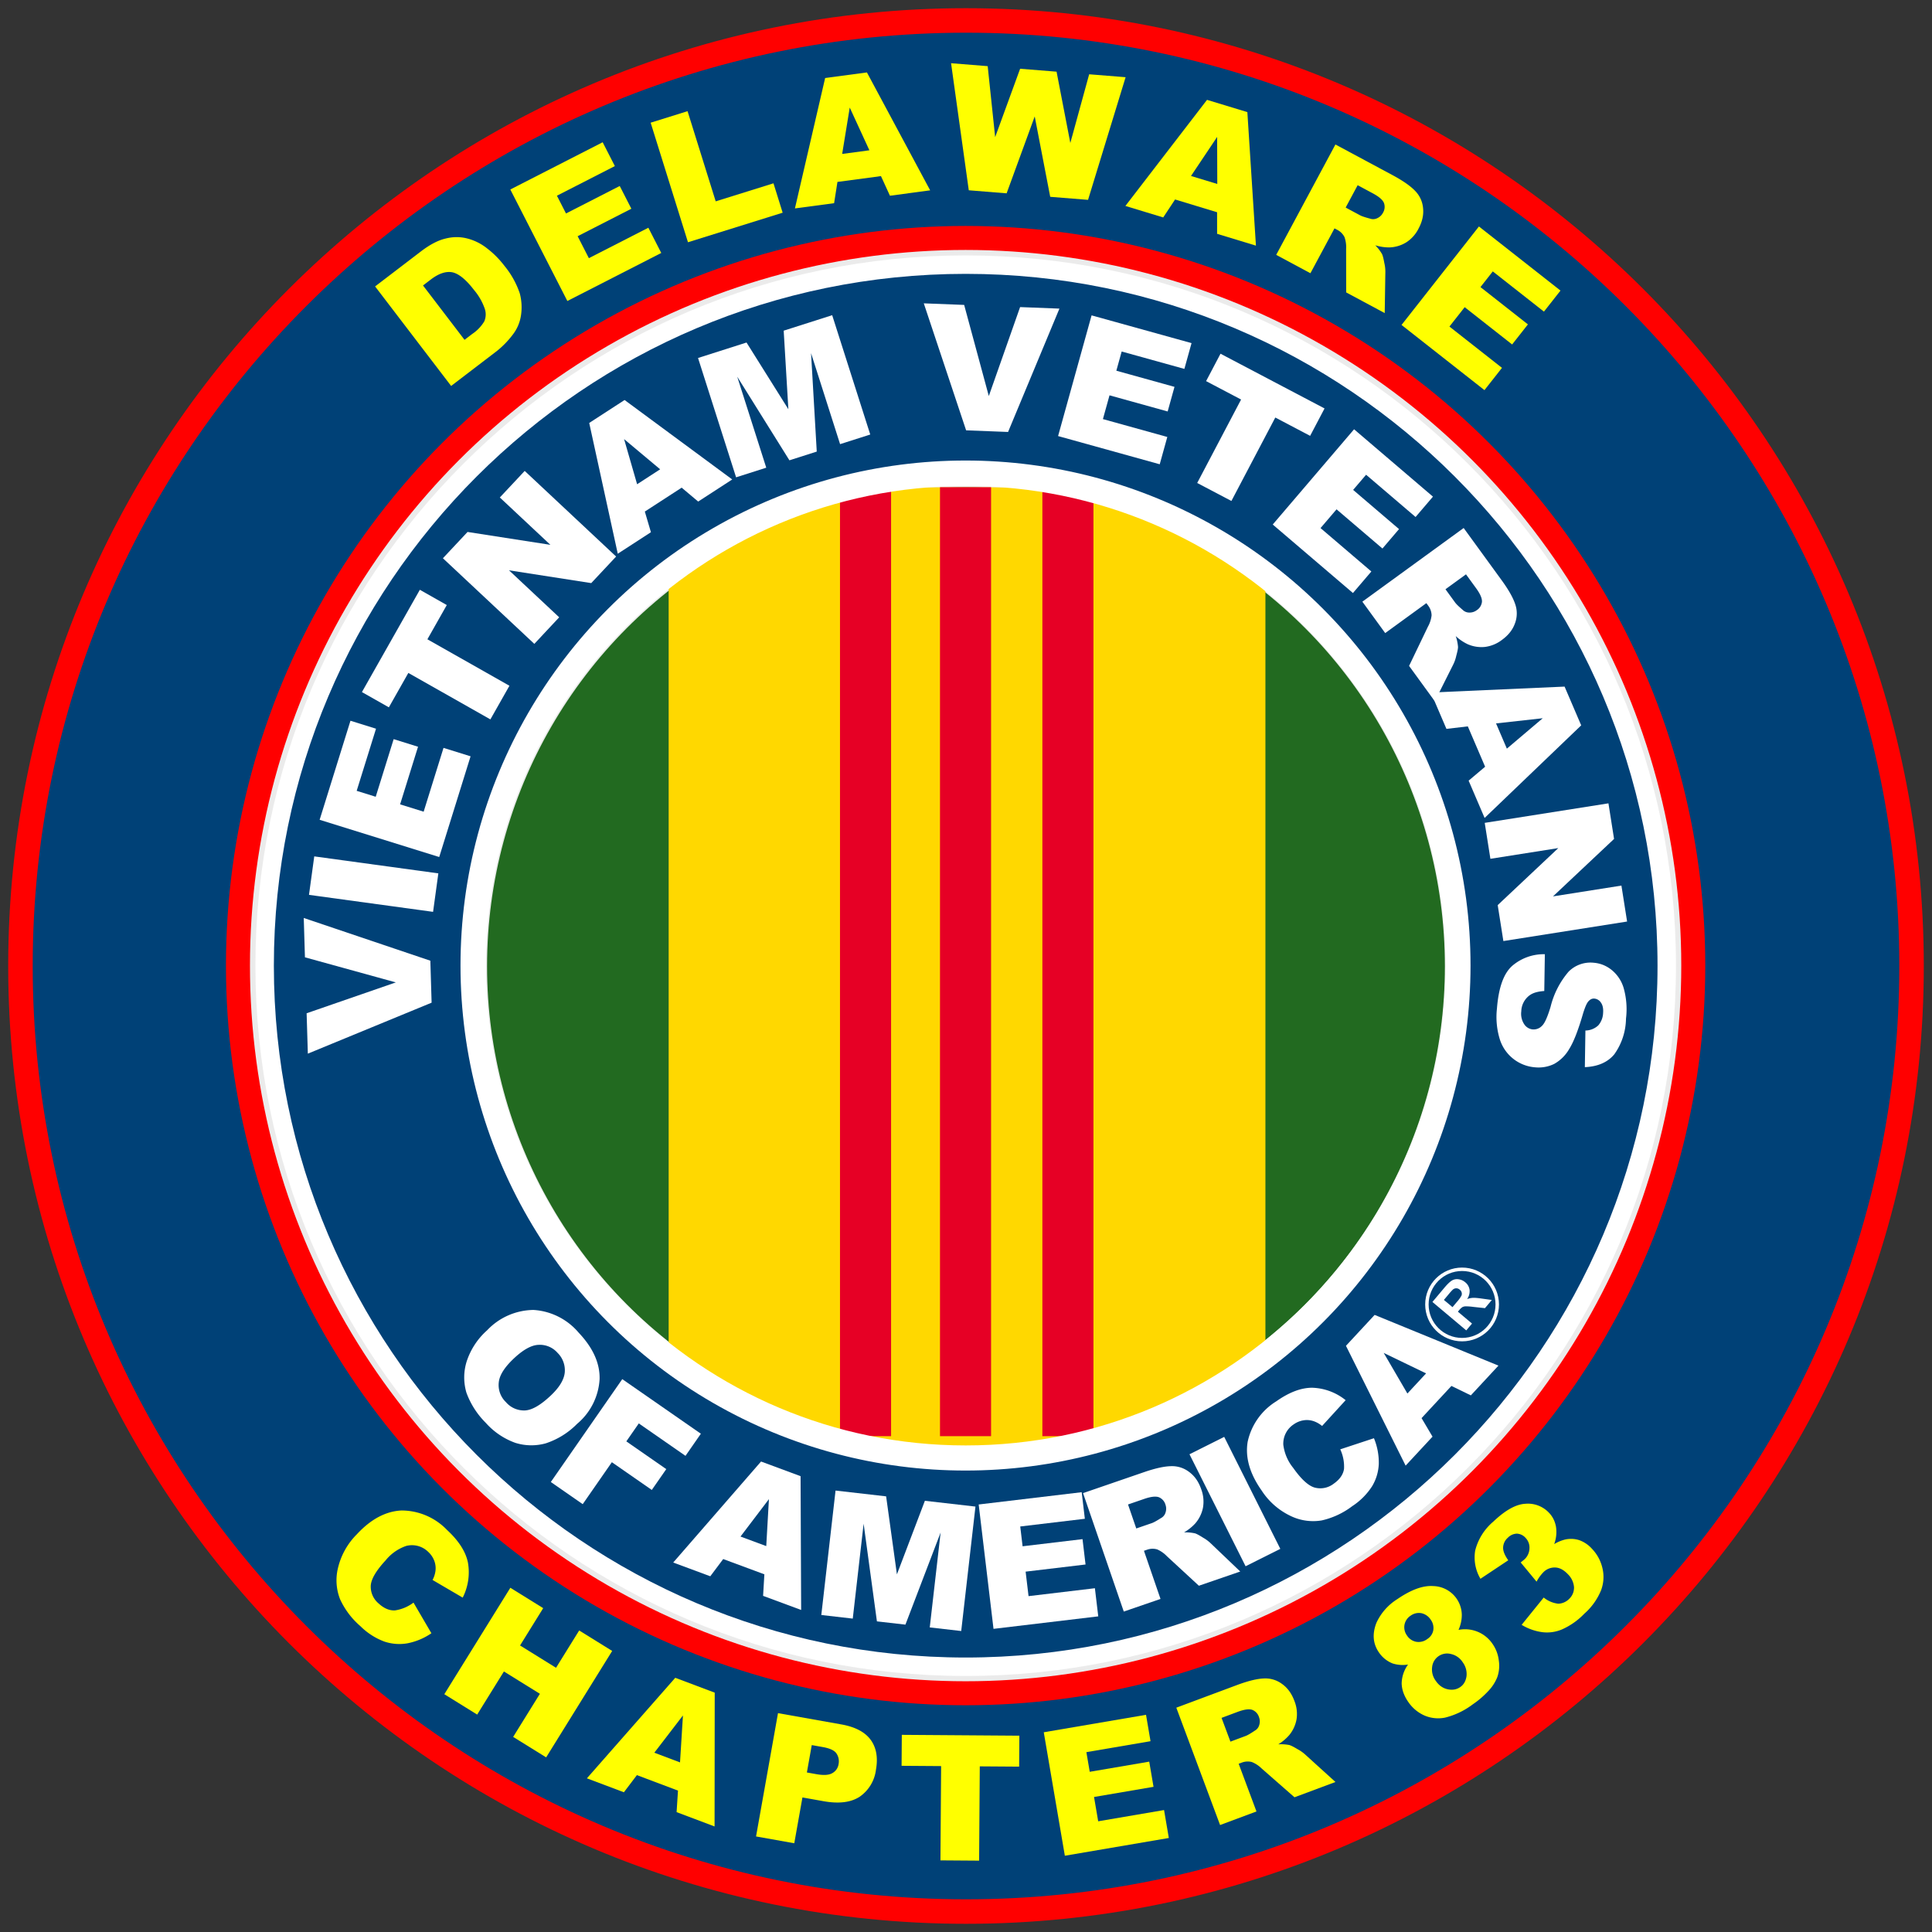 <svg xmlns="http://www.w3.org/2000/svg" fill-rule="evenodd" stroke-linecap="round" stroke-linejoin="round" stroke-miterlimit="1.5" clip-rule="evenodd" viewBox="0 0 2300 2300">
  <rect x="0" y="0" width="2300" height="2300" fill="#333333" stroke="none"/>
  <path id="OuterRing" fill="#004177" stroke="red" stroke-width="29.169" d="M1150 24.349c621.267 0 1125.651 504.387 1125.651 1125.653 0 621.26-504.384 1125.651-1125.651 1125.651-621.264 0-1125.652-504.392-1125.652-1125.651C24.348 528.736 528.736 24.349 1150 24.349zm0 332.589c437.702 0 793.062 355.359 793.062 793.064 0 437.702-355.36 793.062-793.062 793.062-437.703 0-793.062-355.36-793.062-793.062 0-437.705 355.36-793.064 793.062-793.064z"/>
  <g id="VVALogo" transform="translate(267.63 267.63) scale(.98)">
    <circle id="RedCircle" cx="1073.83" cy="1127.92" r="524.905" fill="#ebebeb" stroke="red" stroke-width="17.32" transform="translate(-908.424 -999.526) scale(1.684)"/>
    <g transform="translate(-543.877 -599.054) scale(1.02)">
      <g id="Chap83txt">
        <path fill="#ff0" fill-rule="nonzero" d="M.55-.293l.194.059a.363.363 0 01-.062.136.268.268 0 01-.104.082.384.384 0 01-.159.028.452.452 0 01-.19-.034.295.295 0 01-.128-.119.404.404 0 01-.054-.219c0-.118.032-.209.095-.273a.361.361 0 01.267-.095c.09 0 .161.018.213.055a.32.32 0 01.115.168l-.195.043A.155.155 0 00.52-.51a.12.12 0 00-.045-.039.133.133 0 00-.06-.014.132.132 0 00-.116.061.26.26 0 00-.03.141c0 .079.012.134.036.163a.125.125 0 00.102.044c.042 0 .074-.012.096-.035A.234.234 0 00.55-.293z" transform="scale(208.333) rotate(42.782 -11.932 9.143)"/>
        <path fill="#ff0" fill-rule="nonzero" d="M.074-.716h.221v.251h.242v-.251h.222V0H.537v-.29H.295V0H.074v-.716z" transform="rotate(31.813 -3695.761 2535.806) scale(208.333)"/>
        <path fill="#ff0" fill-rule="nonzero" d="M.513-.118H.262L.227 0H.001l.27-.716h.241L.781 0H.549L.513-.118zM.467-.273L.388-.53.31-.273h.157z" transform="scale(208.333) rotate(20.654 -29.789 18.55)"/>
        <path fill="#ff0" fill-rule="nonzero" d="M.072-.716H.44c.08 0 .14.019.18.057.04.038.06.093.06.163a.22.22 0 01-.065.169c-.044.041-.11.061-.199.061H.294V0H.072v-.716zm.222.305h.055c.042 0 .072-.007.089-.022A.07.07 0 00.464-.49a.08.08 0 00-.022-.057C.427-.563.399-.57.357-.57H.294v.159z" transform="rotate(10.094 -13601.313 7769.17) scale(208.333)"/>
        <path fill="#ff0" fill-rule="nonzero" d="M.023-.716h.672v.177H.47V0H.249v-.539H.023v-.177z" transform="scale(208.333) rotate(.409 -1701.255 902.842)"/>
        <path fill="#ff0" fill-rule="nonzero" d="M.073-.716h.593v.153H.294v.114h.345v.146H.294v.141h.382V0H.073v-.716z" transform="scale(208.333) rotate(-9.689 75.35 -36.927)"/>
        <path fill="#ff0" fill-rule="nonzero" d="M.076 0v-.716h.369c.068 0 .12.006.157.018a.16.16 0 01.087.065c.022.032.033.07.033.116a.2.2 0 01-.025.103.196.196 0 01-.07.07.268.268 0 01-.078.028.252.252 0 01.058.026c.008.006.02.019.035.038a.214.214 0 01.031.045L.78 0H.53L.412-.219a.172.172 0 00-.04-.055.094.094 0 00-.054-.017h-.02V0H.076zm.222-.426h.094c.01 0 .029-.003.058-.01a.053.053 0 00.036-.022A.068.068 0 00.5-.5a.065.065 0 00-.022-.053C.463-.565.436-.571.396-.571H.298v.145z" transform="rotate(-20.456 7775.835 -3471.828) scale(208.333)"/>
        <path fill="#ff0" fill-rule="nonzero" d="M.161-.385A.19.19 0 01.092-.44a.17.17 0 01-.029-.097c0-.06.028-.109.084-.147a.315.315 0 01.175-.044c.095 0 .166.018.212.055a.167.167 0 01.041.228.208.208 0 01-.064.06.19.19 0 01.115.176.206.206 0 01-.025.1.196.196 0 01-.06.072.247.247 0 01-.09.037.511.511 0 01-.114.012.437.437 0 01-.173-.027.199.199 0 01-.092-.079.22.22 0 01-.031-.116c0-.042.01-.078.029-.107a.19.19 0 01.091-.068zm.089-.14a.08.08 0 00.023.059.082.082 0 00.062.023.075.075 0 00.056-.022.08.08 0 00.022-.058.085.085 0 00-.023-.061.08.08 0 00-.058-.023.08.08 0 00-.059.023.08.08 0 00-.023.059zm-.011.308c0 .031.01.057.029.077.019.02.041.03.066.03.024 0 .045-.01.064-.03a.112.112 0 00.028-.078.107.107 0 00-.028-.077.086.086 0 00-.131-.001.108.108 0 00-.028.079z" transform="scale(208.333) rotate(-34.482 23.165 -9.43)"/>
        <path fill="#ff0" fill-rule="nonzero" d="M.234-.509L.046-.542a.24.24 0 01.09-.138.318.318 0 01.189-.048c.093 0 .161.017.202.052a.165.165 0 01.063.132c0 .03-.009.058-.026.084a.198.198 0 01-.076.065.23.23 0 01.063.024.156.156 0 01.056.058.179.179 0 01.019.086c0 .042-.01.082-.032.12A.216.216 0 01.5-.019a.36.36 0 01-.162.031.403.403 0 01-.154-.023.219.219 0 01-.093-.067.305.305 0 01-.056-.111l.199-.026a.16.16 0 00.036.083.092.092 0 00.063.023c.027 0 .049-.01.067-.029a.117.117 0 00.026-.078c0-.034-.008-.059-.025-.077a.09.09 0 00-.07-.028.238.238 0 00-.064.012l.01-.142.026.002a.088.088 0 00.065-.025.079.079 0 00.026-.059.07.07 0 00-.019-.052.074.074 0 00-.054-.019.077.077 0 00-.057.021c-.015.014-.025.039-.03.074z" transform="scale(208.333) rotate(-43.592 18.772 -7.109)"/>
      </g>
    </g>
    <g transform="translate(-543.877 -599.054) scale(1.02)">
      <g id="Delawaretxt">
        <path fill="#ff0" fill-rule="nonzero" d="M.076-.716h.329c.065 0 .117.009.157.027.04.017.073.042.099.075a.301.301 0 01.056.115c.012.044.018.09.018.139a.496.496 0 01-.026.178.309.309 0 01-.073.106.236.236 0 01-.099.056.523.523 0 01-.132.02H.076v-.716zm.221.162v.391h.055A.229.229 0 00.45-.178a.1.1 0 00.046-.054.334.334 0 00.017-.124C.513-.432.5-.484.476-.512.451-.54.41-.554.353-.554H.297z" transform="rotate(-37.377 1561.111 -773.578) scale(208.333)"/>
        <path fill="#ff0" fill-rule="nonzero" d="M.073-.716h.593v.153H.294v.114h.345v.146H.294v.141h.382V0H.073v-.716z" transform="scale(208.333) rotate(-27.091 9.05 -7.597)"/>
        <path fill="#ff0" fill-rule="nonzero" d="M.073-.716h.221v.54H.64V0H.073v-.716z" transform="rotate(-17.336 2544.388 -3204.03) scale(208.333)"/>
        <path fill="#ff0" fill-rule="nonzero" d="M.513-.118H.262L.227 0H.001l.27-.716h.241L.781 0H.549L.513-.118zM.467-.273L.388-.53.31-.273h.157z" transform="rotate(-7.615 4872.05 -8821.723) scale(208.333)"/>
        <path fill="#ff0" fill-rule="nonzero" d="M0-.716h.21l.075.401.111-.401h.209l.111.4.076-.4h.209L.843 0H.626L.501-.451.376 0H.159L0-.716z" transform="scale(208.333) rotate(4.584 -29.266 84.428)"/>
        <path fill="#ff0" fill-rule="nonzero" d="M.513-.118H.262L.227 0H.001l.27-.716h.241L.781 0H.549L.513-.118zM.467-.273L.388-.53.31-.273h.157z" transform="scale(208.333) rotate(16.914 -5.263 27.272)"/>
        <path fill="#ff0" fill-rule="nonzero" d="M.076 0v-.716h.369c.068 0 .12.006.157.018a.16.16 0 01.087.065c.022.032.033.07.033.116a.2.2 0 01-.025.103.196.196 0 01-.07.07.268.268 0 01-.078.028.252.252 0 01.058.026c.008.006.02.019.035.038a.214.214 0 01.031.045L.78 0H.53L.412-.219a.172.172 0 00-.04-.055.094.094 0 00-.054-.017h-.02V0H.076zm.222-.426h.094c.01 0 .029-.003.058-.01a.053.053 0 00.036-.022A.068.068 0 00.5-.5a.065.065 0 00-.022-.053C.463-.565.436-.571.396-.571H.298v.145z" transform="scale(208.333) rotate(28.221 -1.626 18.39)"/>
        <path fill="#ff0" fill-rule="nonzero" d="M.073-.716h.593v.153H.294v.114h.345v.146H.294v.141h.382V0H.073v-.716z" transform="rotate(38.169 -46.197 3127.198) scale(208.333)"/>
      </g>
    </g>
    <g id="Center">
      <circle id="GreenCircle" cx="804.408" cy="800.884" r="515.756" fill="#226a20" transform="translate(-7.025 -2.723) scale(1.128)"/>
      <path id="YellowRectangle" fill="#ffd800" d="M813.557 496.691h418.551v821.093H813.557z" transform="matrix(1.732 0 0 1.442 -869.904 -397.307)"/>
      <path id="RedRectangle1" fill="#e60025" d="M742.655 332.015h64.041v1150.44h-64.041z" transform="matrix(.969 0 0 1.002 27.683 -13.9)"/>
      <path id="RedRectangle2" fill="#e60025" d="M742.655 332.015h64.041v1150.44h-64.041z" transform="matrix(.969 0 0 1.002 149.153 -13.9)"/>
      <path id="RedRectangle3" fill="#e60025" d="M742.655 332.015h64.041v1150.44h-64.041z" transform="matrix(.969 0 0 1.002 273.514 -13.9)"/>
    </g>
    <path id="BlueCircle" fill="#004177" stroke="#fff" stroke-width="22.396" d="M900.002 48.382c470.022 0 851.62 381.598 851.62 851.62 0 470.02-381.598 851.617-851.62 851.617s-851.62-381.597-851.62-851.617c0-470.022 381.598-851.62 851.62-851.62zm0 257.638c327.83 0 593.98 266.154 593.98 593.982 0 327.827-266.15 593.978-593.98 593.978-327.827 0-593.982-266.15-593.982-593.978S572.175 306.02 900.002 306.02z"/>
    <circle id="WhiteInnerCircle" cx="901.613" cy="779.766" r="490.889" fill="none" stroke="#fff" stroke-width="10.1" transform="translate(-215.508 -64.754) scale(1.237)"/>
    <g transform="translate(-146.795 -24.126) scale(1.02)">
      <g id="BottomTxt">
        <path fill="#fff" fill-rule="nonzero" d="M.045-.357A.37.37 0 01.143-.63a.368.368 0 01.272-.098c.119 0 .211.032.275.096a.36.36 0 01.097.269.447.447 0 01-.042.206.306.306 0 01-.122.125.412.412 0 01-.199.044.471.471 0 01-.201-.038.306.306 0 01-.128-.122.407.407 0 01-.05-.209zm.222.001c0 .072.013.124.04.155a.135.135 0 00.11.048.136.136 0 00.11-.047c.026-.031.039-.086.039-.166 0-.068-.014-.117-.041-.148a.14.14 0 00-.11-.047.134.134 0 00-.108.048c-.027.031-.04.084-.04.157z" transform="scale(208.333) rotate(46.578 -6.77 5.53)"/>
        <path fill="#fff" fill-rule="nonzero" d="M.074-.716h.547v.154H.296v.125h.278v.145H.296V0H.074v-.716z" transform="scale(208.333) rotate(34.782 -10.34 7.61)"/>
        <path fill="#fff" fill-rule="nonzero" d="M.513-.118H.262L.227 0H.001l.27-.716h.241L.781 0H.549L.513-.118zM.467-.273L.388-.53.31-.273h.157z" transform="scale(208.333) rotate(20.346 -19.997 12.945)"/>
        <path fill="#fff" fill-rule="nonzero" d="M.071-.716h.291l.112.436.111-.436h.291V0H.695v-.546L.555 0H.391L.252-.546V0H.071v-.716z" transform="scale(208.333) rotate(6.53 -68.564 39.35)"/>
        <path fill="#fff" fill-rule="nonzero" d="M.073-.716h.593v.153H.294v.114h.345v.146H.294v.141h.382V0H.073v-.716z" transform="rotate(-6.801 14806.988 -7938.73) scale(208.333)"/>
        <path fill="#fff" fill-rule="nonzero" d="M.076 0v-.716h.369c.068 0 .12.006.157.018a.16.16 0 01.087.065c.022.032.033.07.033.116a.2.2 0 01-.025.103.196.196 0 01-.07.07.268.268 0 01-.078.028.252.252 0 01.058.026c.008.006.02.019.035.038a.214.214 0 01.031.045L.78 0H.53L.412-.219a.172.172 0 00-.04-.055.094.094 0 00-.054-.017h-.02V0H.076zm.222-.426h.094c.01 0 .029-.003.058-.01a.053.053 0 00.036-.022A.068.068 0 00.5-.5a.065.065 0 00-.022-.053C.463-.565.436-.571.396-.571H.298v.145z" transform="rotate(-18.976 5626.967 -2748.636) scale(208.333)"/>
        <path fill="#fff" fill-rule="nonzero" d="M.082-.716h.222V0H.082z" transform="rotate(-26.613 4115.783 -2027.61) scale(208.333)"/>
        <path fill="#fff" fill-rule="nonzero" d="M.55-.293l.194.059a.363.363 0 01-.062.136.268.268 0 01-.104.082.384.384 0 01-.159.028.452.452 0 01-.19-.034.295.295 0 01-.128-.119.404.404 0 01-.054-.219c0-.118.032-.209.095-.273a.361.361 0 01.267-.095c.09 0 .161.018.213.055a.32.32 0 01.115.168l-.195.043A.155.155 0 00.52-.51a.12.12 0 00-.045-.039.133.133 0 00-.06-.014.132.132 0 00-.116.061.26.26 0 00-.03.141c0 .079.012.134.036.163a.125.125 0 00.102.044c.042 0 .074-.012.096-.035A.234.234 0 00.55-.293z" transform="scale(208.333) rotate(-35.169 15.494 -6.872)"/>
        <path fill="#fff" fill-rule="nonzero" d="M.513-.118H.262L.227 0H.001l.27-.716h.241L.781 0H.549L.513-.118zM.467-.273L.388-.53.31-.273h.157z" transform="scale(208.333) rotate(-47.133 11.982 -4.925)"/>
      </g>
    </g>
    <g transform="translate(-126.276 -1.994) scale(1.02)">
      <g id="TopText">
        <path fill="#fff" fill-rule="nonzero" d="M.003-.716h.231l.161.515.159-.515h.225L.513 0h-.24l-.27-.716z" transform="rotate(-91.726 663.885 312.218) scale(208.333)"/>
        <path fill="#fff" fill-rule="nonzero" d="M.082-.716h.222V0H.082z" transform="rotate(-82.205 664.515 206.78) scale(208.333)"/>
        <path fill="#fff" fill-rule="nonzero" d="M.073-.716h.593v.153H.294v.114h.345v.146H.294v.141h.382V0H.073v-.716z" transform="scale(208.333) rotate(-72.708 3.408 .625)"/>
        <path fill="#fff" fill-rule="nonzero" d="M.023-.716h.672v.177H.47V0H.249v-.539H.023v-.177z" transform="rotate(-60.478 752.895 -37.501) scale(208.333)"/>
        <path fill="#fff" fill-rule="nonzero" d="M.075-.716h.206l.27.396v-.396h.208V0H.551L.283-.393V0H.075v-.716z" transform="scale(208.333) rotate(-46.877 3.993 -1.437)"/>
        <path fill="#fff" fill-rule="nonzero" d="M.513-.118H.262L.227 0H.001l.27-.716h.241L.781 0H.549L.513-.118zM.467-.273L.388-.53.31-.273h.157z" transform="scale(208.333) rotate(-32.976 4.613 -3.852)"/>
        <path fill="#fff" fill-rule="nonzero" d="M.071-.716h.291l.112.436.111-.436h.291V0H.695v-.546L.555 0H.391L.252-.546V0H.071v-.716z" transform="rotate(-17.691 1346.233 -2155.285) scale(208.333)"/>
        <path fill="#fff" fill-rule="nonzero" d="M.003-.716h.231l.161.515.159-.515h.225L.513 0h-.24l-.27-.716z" transform="rotate(2.225 -5820.786 24578.171) scale(208.333)"/>
        <path fill="#fff" fill-rule="nonzero" d="M.073-.716h.593v.153H.294v.114h.345v.146H.294v.141h.382V0H.073v-.716z" transform="rotate(15.513 -365.001 4168.276) scale(208.333)"/>
        <path fill="#fff" fill-rule="nonzero" d="M.023-.716h.672v.177H.47V0H.249v-.539H.023v-.177z" transform="rotate(27.744 40.405 2644.996) scale(208.333)"/>
        <path fill="#fff" fill-rule="nonzero" d="M.073-.716h.593v.153H.294v.114h.345v.146H.294v.141h.382V0H.073v-.716z" transform="rotate(40.498 207.07 2018.19) scale(208.333)"/>
        <path fill="#fff" fill-rule="nonzero" d="M.076 0v-.716h.369c.068 0 .12.006.157.018a.16.16 0 01.087.065c.022.032.033.07.033.116a.2.2 0 01-.025.103.196.196 0 01-.07.07.268.268 0 01-.078.028.252.252 0 01.058.026c.008.006.02.019.035.038a.214.214 0 01.031.045L.78 0H.53L.412-.219a.172.172 0 00-.04-.055.094.094 0 00-.054-.017h-.02V0H.076zm.222-.426h.094c.01 0 .029-.003.058-.01a.053.053 0 00.036-.022A.068.068 0 00.5-.5a.065.065 0 00-.022-.053C.463-.565.436-.571.396-.571H.298v.145z" transform="rotate(53.973 304.59 1661.63) scale(208.333)"/>
        <path fill="#fff" fill-rule="nonzero" d="M.513-.118H.262L.227 0H.001l.27-.716h.241L.781 0H.549L.513-.118zM.467-.273L.388-.53.31-.273h.157z" transform="scale(208.333) rotate(66.795 1.71 7.02)"/>
        <path fill="#fff" fill-rule="nonzero" d="M.075-.716h.206l.27.396v-.396h.208V0H.551L.283-.393V0H.075v-.716z" transform="scale(208.333) rotate(81.032 1.93 6.232)"/>
        <path fill="#fff" fill-rule="nonzero" d="M.035-.237l.21-.013c.005.034.014.06.028.078a.117.117 0 00.098.044.108.108 0 00.073-.023.065.065 0 00.025-.051.066.066 0 00-.024-.05C.429-.267.391-.28.332-.293A.486.486 0 01.124-.38a.176.176 0 01-.062-.139c0-.036.01-.071.032-.104A.209.209 0 01.19-.7a.443.443 0 01.176-.028.36.36 0 01.209.051c.048.034.077.088.086.162l-.209.013a.11.11 0 00-.035-.071.115.115 0 00-.073-.022c-.026 0-.045.006-.058.017a.05.05 0 00-.02.039c0 .012.005.022.016.031.011.01.035.018.074.027.097.02.166.041.208.063a.227.227 0 01.092.079.203.203 0 01.028.106.23.23 0 01-.144.215.433.433 0 01-.173.03c-.122 0-.206-.023-.253-.07a.277.277 0 01-.079-.179z" transform="scale(-208.333) rotate(-85.552 -6.183 2.21)"/>
      </g>
    </g>
    <g id="Copyright" transform="translate(38.372 28.9)">
      <path fill="#fff" fill-rule="nonzero" d="M.073 0v-.716h.304c.077 0 .133.007.167.019a.16.16 0 01.083.069.207.207 0 01.032.113.189.189 0 01-.048.133.223.223 0 01-.141.066.321.321 0 01.077.06c.02.022.048.061.082.116L.717 0H.544L.439-.156a.961.961 0 00-.076-.105.12.12 0 00-.043-.03.253.253 0 00-.073-.008H.218V0H.073zm.145-.413h.107a.547.547 0 00.13-.009.08.08 0 00.04-.03.09.09 0 00.015-.054.085.085 0 00-.02-.058.086.086 0 00-.054-.028.992.992 0 00-.105-.003H.218v.182z" transform="rotate(-49.95 2148.298 -914.745) scale(75)"/>
      <circle id="CopyrightCircle" cx="1451.26" cy="1276.91" r="42.724" fill="none" stroke="#fff" stroke-width="4.17" transform="translate(13.364 5.718)"/>
    </g>
  </g>
</svg>
